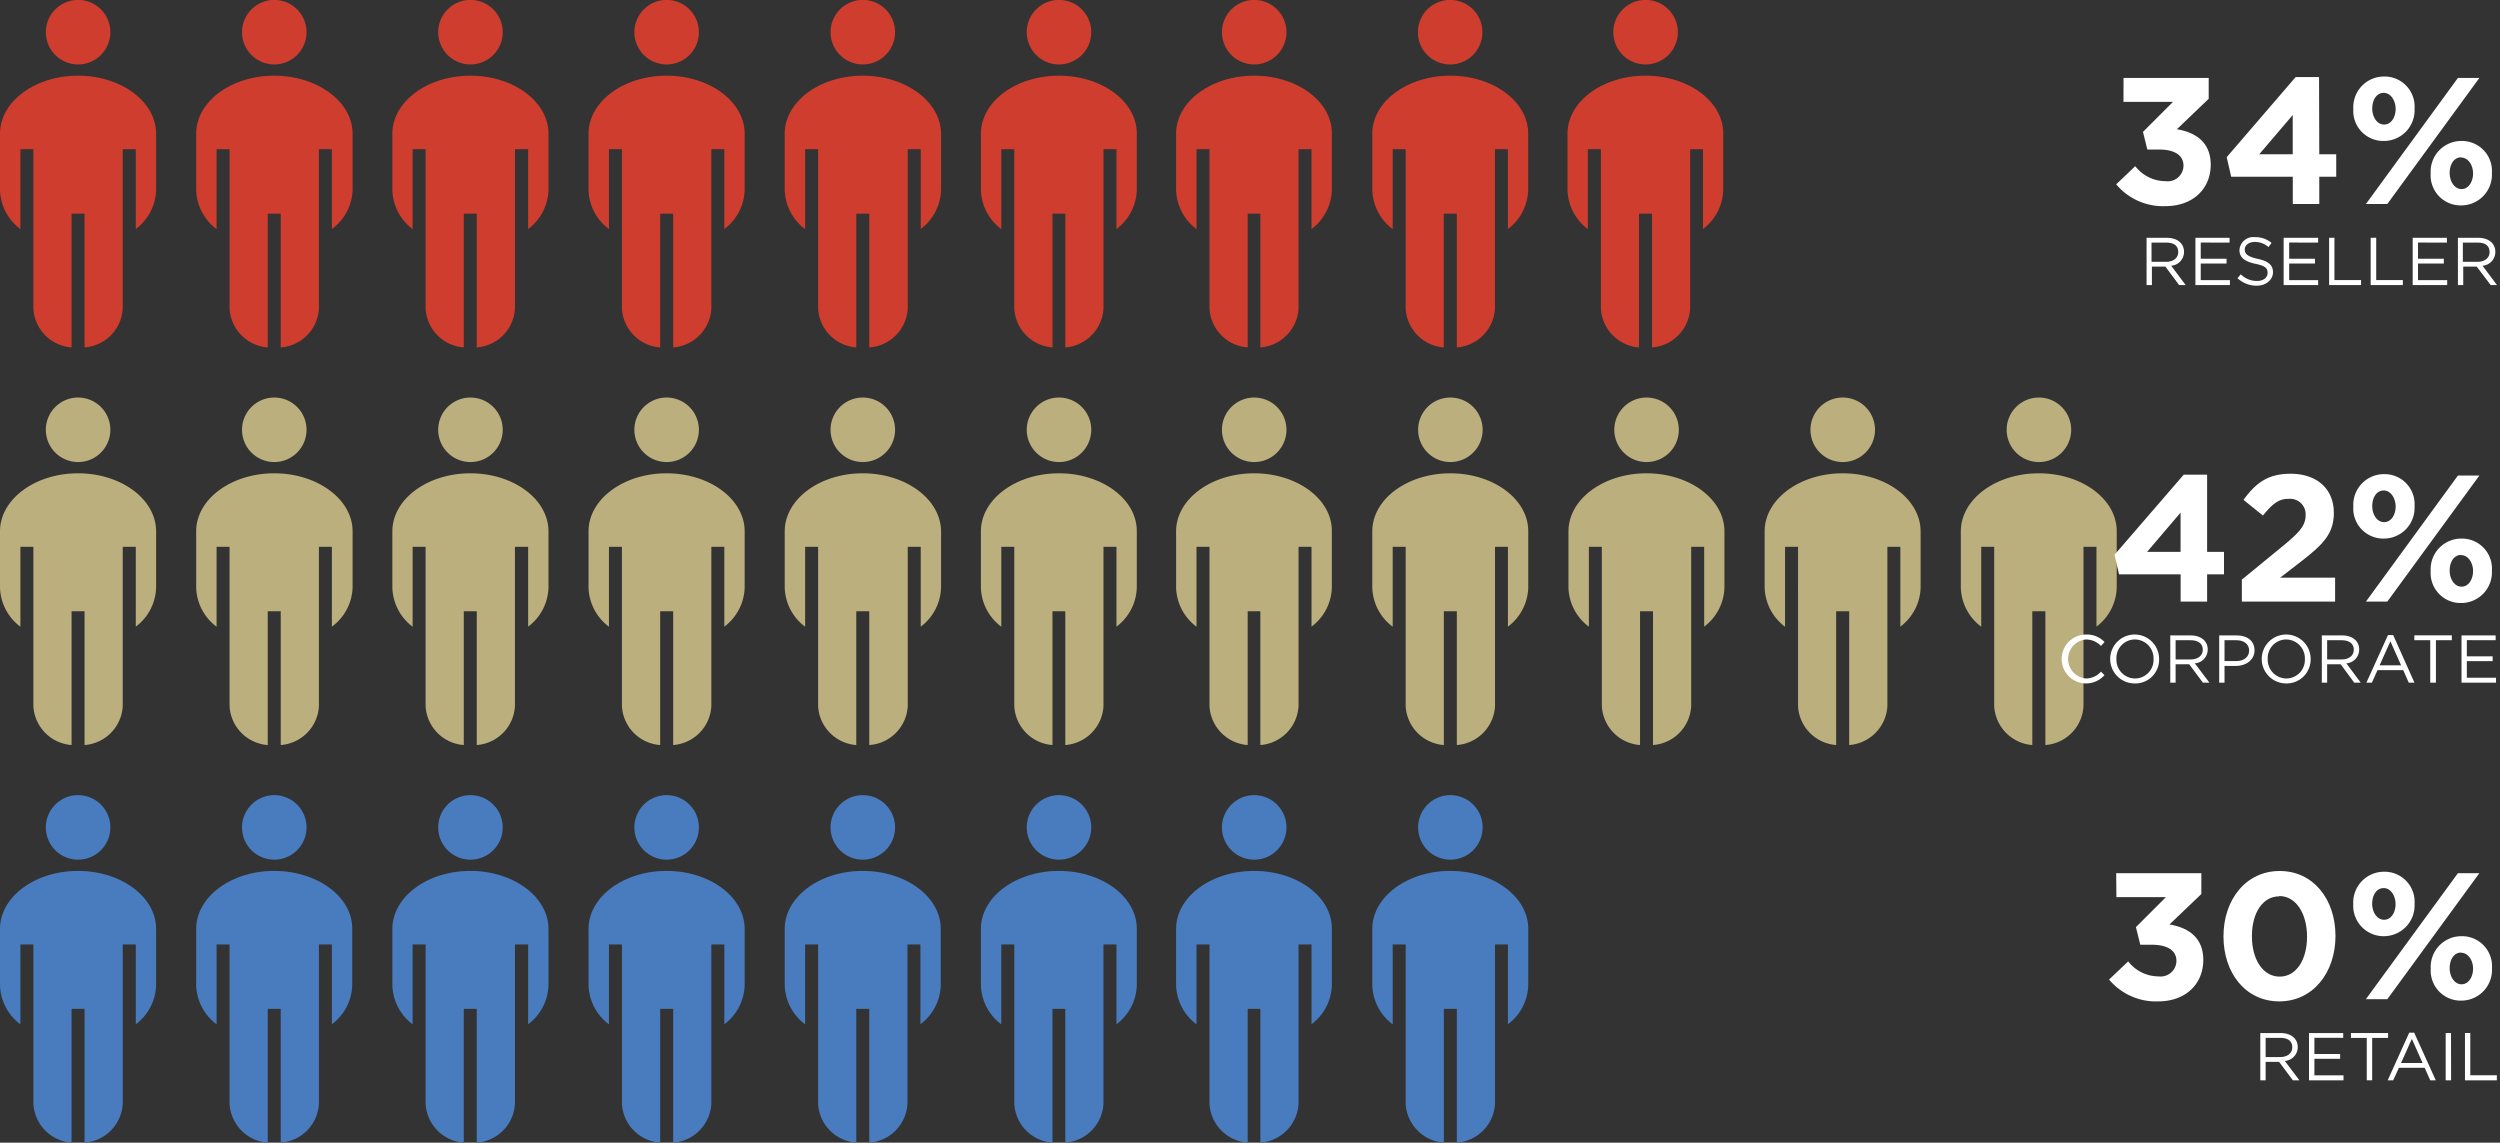 <svg id="Layer_1" data-name="Layer 1" xmlns="http://www.w3.org/2000/svg" viewBox="0 0 333.24 152.31"><rect x="0" y="0" width="333.24" height="152.31" fill="#333333" stroke="none"/><defs><style>.cls-1{fill:#cf3d2f;}.cls-2{fill:#bbaf7e;}.cls-3{fill:#487cbf;}.cls-4{fill:#fff;}</style></defs><path class="cls-1" d="M10.4,10.09C4.66,10.09,0,13.55,0,17.83v7.5a6.75,6.75,0,0,0,2.72,5.21V19.89H4.45V31.68h0v9.46a5.5,5.5,0,0,0,5.09,5.17V28.48h1.73V46.31a5.5,5.5,0,0,0,5.09-5.17V31.68h0V19.89H18.1V30.53a6.75,6.75,0,0,0,2.71-5.2v-7.5C20.81,13.55,16.15,10.09,10.4,10.09Zm0-1.5a4.3,4.3,0,1,0-4.29-4.3A4.3,4.3,0,0,0,10.4,8.59Z"/><path class="cls-1" d="M36.55,10.09c-5.74,0-10.4,3.46-10.4,7.74v7.5a6.75,6.75,0,0,0,2.72,5.21V19.89H30.6V31.68h0v9.46a5.5,5.5,0,0,0,5.09,5.17V28.48h1.73V46.31a5.5,5.5,0,0,0,5.09-5.17V31.68h0V19.89h1.73V30.53A6.75,6.75,0,0,0,47,25.33v-7.5C47,13.55,42.3,10.09,36.55,10.09Zm0-1.5a4.3,4.3,0,1,0-4.29-4.3A4.3,4.3,0,0,0,36.55,8.59Z"/><path class="cls-1" d="M62.7,10.09c-5.74,0-10.4,3.46-10.4,7.74v7.5A6.75,6.75,0,0,0,55,30.54V19.89h1.73V31.68h0v9.46a5.5,5.5,0,0,0,5.09,5.17V28.48h1.73V46.31a5.5,5.5,0,0,0,5.09-5.17V31.68h0V19.89H70.4V30.53a6.75,6.75,0,0,0,2.71-5.2v-7.5C73.11,13.55,68.45,10.09,62.7,10.09Zm0-1.5a4.3,4.3,0,1,0-4.29-4.3A4.3,4.3,0,0,0,62.7,8.59Z"/><path class="cls-1" d="M88.85,10.09c-5.74,0-10.4,3.46-10.4,7.74v7.5a6.75,6.75,0,0,0,2.72,5.21V19.89H82.9V31.68h0v9.46A5.5,5.5,0,0,0,88,46.31V28.48h1.73V46.31a5.5,5.5,0,0,0,5.09-5.17V31.68h0V19.89h1.73V30.53a6.75,6.75,0,0,0,2.71-5.2v-7.5C99.26,13.55,94.6,10.09,88.85,10.09Zm0-1.5a4.3,4.3,0,1,0-4.29-4.3A4.3,4.3,0,0,0,88.85,8.59Z"/><path class="cls-1" d="M115,10.09c-5.74,0-10.4,3.46-10.4,7.74v7.5a6.75,6.75,0,0,0,2.72,5.21V19.89h1.73V31.68h0v9.46a5.5,5.5,0,0,0,5.09,5.17V28.48h1.73V46.31A5.5,5.5,0,0,0,121,41.14V31.68h0V19.89h1.73V30.53a6.75,6.75,0,0,0,2.71-5.2v-7.5C125.41,13.55,120.75,10.09,115,10.09Zm0-1.5a4.3,4.3,0,1,0-4.29-4.3A4.3,4.3,0,0,0,115,8.59Z"/><path class="cls-1" d="M141.15,10.09c-5.74,0-10.4,3.46-10.4,7.74v7.5a6.75,6.75,0,0,0,2.72,5.21V19.89h1.73V31.68h0v9.46a5.5,5.5,0,0,0,5.09,5.17V28.48H142V46.31a5.51,5.51,0,0,0,5.09-5.17V31.68h0V19.89h1.73V30.53a6.75,6.75,0,0,0,2.71-5.2v-7.5C151.56,13.55,146.9,10.09,141.15,10.09Zm0-1.5a4.3,4.3,0,1,0-4.29-4.3A4.3,4.3,0,0,0,141.15,8.59Z"/><path class="cls-1" d="M167.17,10.09c-5.74,0-10.4,3.46-10.4,7.74v7.5a6.75,6.75,0,0,0,2.72,5.21V19.89h1.73V31.68h0v9.46a5.5,5.5,0,0,0,5.09,5.17V28.48H168V46.31a5.51,5.51,0,0,0,5.09-5.17V31.68h0V19.89h1.73V30.53a6.75,6.75,0,0,0,2.71-5.2v-7.5C177.58,13.55,172.92,10.09,167.17,10.09Zm0-1.5a4.3,4.3,0,1,0-4.29-4.3A4.3,4.3,0,0,0,167.17,8.59Z"/><path class="cls-1" d="M193.32,10.09c-5.75,0-10.4,3.46-10.4,7.74v7.5a6.75,6.75,0,0,0,2.72,5.21V19.89h1.73V31.68h0v9.46a5.5,5.5,0,0,0,5.08,5.17V28.48h1.74V46.31a5.5,5.5,0,0,0,5.08-5.17V31.68h0V19.89H201V30.53a6.74,6.74,0,0,0,2.7-5.2v-7.5C203.72,13.55,199.07,10.09,193.32,10.09Zm0-1.5A4.3,4.3,0,1,0,189,4.29,4.29,4.29,0,0,0,193.32,8.59Z"/><path class="cls-1" d="M219.34,10.09c-5.75,0-10.4,3.46-10.4,7.74v7.5a6.77,6.77,0,0,0,2.71,5.21V19.89h1.74V31.68h0v9.46a5.5,5.5,0,0,0,5.08,5.17V28.48h1.74V46.31a5.5,5.5,0,0,0,5.08-5.17V31.68h0V19.89H227V30.53a6.74,6.74,0,0,0,2.7-5.2v-7.5C229.74,13.55,225.09,10.09,219.34,10.09Zm0-1.5a4.3,4.3,0,1,0-4.29-4.3A4.29,4.29,0,0,0,219.34,8.59Z"/><path class="cls-2" d="M193.32,63.09c-5.74,0-10.4,3.46-10.4,7.74v7.5a6.75,6.75,0,0,0,2.72,5.21V72.89h1.73V84.68h0v9.46a5.5,5.5,0,0,0,5.09,5.17V81.48h1.73V99.31a5.5,5.5,0,0,0,5.09-5.17V84.68h0V72.89H201V83.53a6.75,6.75,0,0,0,2.71-5.2v-7.5C203.73,66.55,199.07,63.09,193.32,63.09Zm0-1.5a4.3,4.3,0,1,0-4.29-4.3A4.3,4.3,0,0,0,193.32,61.59Z"/><path class="cls-2" d="M219.47,63.09c-5.74,0-10.4,3.46-10.4,7.74v7.5a6.75,6.75,0,0,0,2.72,5.21V72.89h1.73V84.68h0v9.46a5.5,5.5,0,0,0,5.09,5.17V81.48h1.73V99.31a5.5,5.5,0,0,0,5.09-5.17V84.68h0V72.89h1.73V83.53a6.74,6.74,0,0,0,2.7-5.2v-7.5C229.87,66.55,225.22,63.09,219.47,63.09Zm0-1.5a4.3,4.3,0,1,0-4.29-4.3A4.3,4.3,0,0,0,219.47,61.59Z"/><path class="cls-2" d="M10.4,63.09C4.66,63.09,0,66.55,0,70.83v7.5a6.75,6.75,0,0,0,2.72,5.21V72.89H4.45V84.68h0v9.46a5.5,5.5,0,0,0,5.09,5.17V81.48h1.73V99.31a5.5,5.5,0,0,0,5.09-5.17V84.68h0V72.89H18.1V83.53a6.75,6.75,0,0,0,2.71-5.2v-7.5C20.81,66.55,16.15,63.09,10.4,63.09Zm0-1.5a4.3,4.3,0,1,0-4.29-4.3A4.3,4.3,0,0,0,10.4,61.59Z"/><path class="cls-2" d="M36.55,63.09c-5.74,0-10.4,3.46-10.4,7.74v7.5a6.75,6.75,0,0,0,2.72,5.21V72.89H30.6V84.68h0v9.46a5.5,5.5,0,0,0,5.09,5.17V81.48h1.73V99.31a5.5,5.5,0,0,0,5.09-5.17V84.68h0V72.89h1.73V83.53A6.75,6.75,0,0,0,47,78.33v-7.5C47,66.55,42.3,63.09,36.55,63.09Zm0-1.5a4.3,4.3,0,1,0-4.29-4.3A4.3,4.3,0,0,0,36.55,61.59Z"/><path class="cls-2" d="M62.7,63.09c-5.74,0-10.4,3.46-10.4,7.74v7.5A6.75,6.75,0,0,0,55,83.54V72.89h1.73V84.68h0v9.46a5.5,5.5,0,0,0,5.09,5.17V81.48h1.73V99.31a5.5,5.5,0,0,0,5.09-5.17V84.68h0V72.89H70.4V83.53a6.75,6.75,0,0,0,2.71-5.2v-7.5C73.11,66.55,68.45,63.09,62.7,63.09Zm0-1.5a4.3,4.3,0,1,0-4.29-4.3A4.3,4.3,0,0,0,62.7,61.59Z"/><path class="cls-2" d="M88.85,63.09c-5.74,0-10.4,3.46-10.4,7.74v7.5a6.75,6.75,0,0,0,2.72,5.21V72.89H82.9V84.68h0v9.46A5.5,5.5,0,0,0,88,99.31V81.48h1.73V99.31a5.5,5.5,0,0,0,5.09-5.17V84.68h0V72.89h1.73V83.53a6.75,6.75,0,0,0,2.71-5.2v-7.5C99.26,66.55,94.6,63.09,88.85,63.09Zm0-1.5a4.3,4.3,0,1,0-4.29-4.3A4.3,4.3,0,0,0,88.85,61.59Z"/><path class="cls-2" d="M115,63.09c-5.74,0-10.4,3.46-10.4,7.74v7.5a6.75,6.75,0,0,0,2.72,5.21V72.89h1.73V84.68h0v9.46a5.5,5.5,0,0,0,5.09,5.17V81.48h1.73V99.31A5.5,5.5,0,0,0,121,94.14V84.68h0V72.89h1.73V83.53a6.75,6.75,0,0,0,2.71-5.2v-7.5C125.41,66.55,120.75,63.09,115,63.09Zm0-1.5a4.3,4.3,0,1,0-4.29-4.3A4.3,4.3,0,0,0,115,61.59Z"/><path class="cls-2" d="M141.15,63.09c-5.74,0-10.4,3.46-10.4,7.74v7.5a6.75,6.75,0,0,0,2.72,5.21V72.89h1.73V84.68h0v9.46a5.5,5.5,0,0,0,5.09,5.17V81.48H142V99.31a5.51,5.51,0,0,0,5.09-5.17V84.68h0V72.89h1.73V83.53a6.75,6.75,0,0,0,2.71-5.2v-7.5C151.56,66.55,146.9,63.09,141.15,63.09Zm0-1.5a4.3,4.3,0,1,0-4.29-4.3A4.3,4.3,0,0,0,141.15,61.59Z"/><path class="cls-2" d="M167.17,63.09c-5.74,0-10.4,3.46-10.4,7.74v7.5a6.75,6.75,0,0,0,2.72,5.21V72.89h1.73V84.68h0v9.46a5.5,5.5,0,0,0,5.09,5.17V81.48H168V99.31a5.51,5.51,0,0,0,5.09-5.17V84.68h0V72.89h1.73V83.53a6.75,6.75,0,0,0,2.71-5.2v-7.5C177.58,66.55,172.92,63.09,167.17,63.09Zm0-1.5a4.3,4.3,0,1,0-4.29-4.3A4.3,4.3,0,0,0,167.17,61.59Z"/><path class="cls-2" d="M245.62,63.09c-5.74,0-10.4,3.46-10.4,7.74v7.5a6.75,6.75,0,0,0,2.72,5.21V72.89h1.73V84.68h0v9.46a5.5,5.5,0,0,0,5.08,5.17V81.48h1.74V99.31a5.51,5.51,0,0,0,5.09-5.17V84.68h0V72.89h1.73V83.53a6.74,6.74,0,0,0,2.7-5.2v-7.5C256,66.55,251.37,63.09,245.62,63.09Zm0-1.5a4.3,4.3,0,1,0-4.29-4.3A4.29,4.29,0,0,0,245.62,61.59Z"/><path class="cls-2" d="M271.77,63.09c-5.75,0-10.4,3.46-10.4,7.74v7.5a6.75,6.75,0,0,0,2.72,5.21V72.89h1.73V84.68h0v9.46a5.5,5.5,0,0,0,5.08,5.17V81.48h1.74V99.31a5.49,5.49,0,0,0,5.08-5.17V84.68h0V72.89h1.73V83.53a6.74,6.74,0,0,0,2.7-5.2v-7.5C282.17,66.55,277.52,63.09,271.77,63.09Zm0-1.5a4.3,4.3,0,1,0-4.29-4.3A4.3,4.3,0,0,0,271.77,61.59Z"/><path class="cls-3" d="M193.32,116.09c-5.74,0-10.4,3.46-10.4,7.74v7.5a6.75,6.75,0,0,0,2.72,5.21V125.89h1.73v11.79h0v9.46a5.5,5.5,0,0,0,5.09,5.17V134.48h1.73v17.83a5.5,5.5,0,0,0,5.09-5.17v-9.46h0V125.89H201v10.64a6.75,6.75,0,0,0,2.71-5.2v-7.5C203.73,119.55,199.07,116.09,193.32,116.09Zm0-1.5a4.3,4.3,0,1,0-4.29-4.3A4.3,4.3,0,0,0,193.32,114.59Z"/><path class="cls-3" d="M10.4,116.09c-5.74,0-10.4,3.46-10.4,7.74v7.5a6.75,6.75,0,0,0,2.72,5.21V125.89H4.45v11.79h0v9.46a5.5,5.5,0,0,0,5.09,5.17V134.48h1.73v17.83a5.5,5.5,0,0,0,5.09-5.17v-9.46h0V125.89H18.1v10.64a6.75,6.75,0,0,0,2.71-5.2v-7.5C20.81,119.55,16.15,116.09,10.4,116.09Zm0-1.5a4.3,4.3,0,1,0-4.29-4.3A4.3,4.3,0,0,0,10.4,114.59Z"/><path class="cls-3" d="M36.55,116.09c-5.74,0-10.4,3.46-10.4,7.74v7.5a6.75,6.75,0,0,0,2.72,5.21V125.89H30.6v11.79h0v9.46a5.5,5.5,0,0,0,5.09,5.17V134.48h1.73v17.83a5.5,5.5,0,0,0,5.09-5.17v-9.46h0V125.89h1.73v10.64a6.75,6.75,0,0,0,2.71-5.2v-7.5C47,119.55,42.3,116.09,36.55,116.09Zm0-1.5a4.3,4.3,0,1,0-4.29-4.3A4.3,4.3,0,0,0,36.55,114.59Z"/><path class="cls-3" d="M62.7,116.09c-5.74,0-10.4,3.46-10.4,7.74v7.5A6.75,6.75,0,0,0,55,136.54V125.89h1.73v11.79h0v9.46a5.5,5.5,0,0,0,5.09,5.17V134.48h1.73v17.83a5.5,5.5,0,0,0,5.09-5.17v-9.46h0V125.89H70.4v10.64a6.75,6.75,0,0,0,2.71-5.2v-7.5C73.11,119.55,68.45,116.09,62.7,116.09Zm0-1.5a4.3,4.3,0,1,0-4.29-4.3A4.3,4.3,0,0,0,62.7,114.59Z"/><path class="cls-3" d="M88.85,116.09c-5.74,0-10.4,3.46-10.4,7.74v7.5a6.75,6.75,0,0,0,2.72,5.21V125.89H82.9v11.79h0v9.46A5.5,5.5,0,0,0,88,152.31V134.48h1.73v17.83a5.5,5.5,0,0,0,5.09-5.17v-9.46h0V125.89h1.73v10.64a6.75,6.75,0,0,0,2.71-5.2v-7.5C99.26,119.55,94.6,116.09,88.85,116.09Zm0-1.5a4.3,4.3,0,1,0-4.29-4.3A4.3,4.3,0,0,0,88.85,114.59Z"/><path class="cls-3" d="M115,116.09c-5.74,0-10.4,3.46-10.4,7.74v7.5a6.75,6.75,0,0,0,2.72,5.21V125.89h1.73v11.79h0v9.46a5.5,5.5,0,0,0,5.09,5.17V134.48h1.73v17.83a5.5,5.5,0,0,0,5.09-5.17v-9.46h0V125.89h1.73v10.64a6.75,6.75,0,0,0,2.71-5.2v-7.5C125.41,119.55,120.75,116.09,115,116.09Zm0-1.5a4.3,4.3,0,1,0-4.29-4.3A4.3,4.3,0,0,0,115,114.59Z"/><path class="cls-3" d="M141.15,116.09c-5.74,0-10.4,3.46-10.4,7.74v7.5a6.75,6.75,0,0,0,2.72,5.21V125.89h1.73v11.79h0v9.46a5.5,5.5,0,0,0,5.09,5.17V134.48H142v17.83a5.51,5.51,0,0,0,5.09-5.17v-9.46h0V125.89h1.73v10.64a6.75,6.75,0,0,0,2.71-5.2v-7.5C151.56,119.55,146.9,116.09,141.15,116.09Zm0-1.5a4.3,4.3,0,1,0-4.29-4.3A4.3,4.3,0,0,0,141.15,114.59Z"/><path class="cls-3" d="M167.17,116.09c-5.74,0-10.4,3.46-10.4,7.74v7.5a6.75,6.75,0,0,0,2.72,5.21V125.89h1.73v11.79h0v9.46a5.5,5.5,0,0,0,5.09,5.17V134.48H168v17.83a5.51,5.51,0,0,0,5.09-5.17v-9.46h0V125.89h1.73v10.64a6.75,6.75,0,0,0,2.71-5.2v-7.5C177.58,119.55,172.92,116.09,167.17,116.09Zm0-1.5a4.3,4.3,0,1,0-4.29-4.3A4.3,4.3,0,0,0,167.17,114.59Z"/><path class="cls-4" d="M283.06,10.39h11.35v2.78l-4.24,4.06c2.3.38,4.51,1.58,4.51,4.73s-2.31,5.52-6.05,5.52a8.14,8.14,0,0,1-6.55-2.91l2.54-2.42a5.13,5.13,0,0,0,4.06,2,2.1,2.1,0,0,0,2.37-2.06c0-1.39-1.17-2.16-3.28-2.16h-1.54l-.58-2.35,4-4h-6.6Z"/><path class="cls-4" d="M309.15,20.56h2.26v3h-2.26v3.63h-3.53V23.56h-8.21l-.6-2.61L306,10.27h3.12Zm-8,0h4.46V15.33Z"/><path class="cls-4" d="M317.74,18.79a4,4,0,0,1-4.05-4.27,4.09,4.09,0,0,1,4.1-4.32,4,4,0,0,1,4.06,4.27A4.1,4.1,0,0,1,317.74,18.79Zm-2.37,8.4,12.26-16.8h2.86l-12.27,16.8Zm2.37-14.81c-1,0-1.53,1-1.53,2.09s.62,2.13,1.58,2.13,1.54-1,1.54-2.08S318.7,12.38,317.74,12.38Zm10.32,15A4,4,0,0,1,324,23.11a4.09,4.09,0,0,1,4.1-4.32,4,4,0,0,1,4.06,4.27A4.1,4.1,0,0,1,328.06,27.38Zm0-6.41c-1,0-1.53,1-1.53,2.09s.62,2.14,1.58,2.14,1.54-1,1.54-2.09S329,21,328.06,21Z"/><path class="cls-4" d="M288.64,35.54h-1.8V38h-.71v-6.3h2.71c1.39,0,2.28.74,2.28,1.88a1.84,1.84,0,0,1-1.71,1.84L291.34,38h-.87Zm.15-3.2h-2V34.9h1.94c.94,0,1.62-.49,1.62-1.3S289.8,32.34,288.79,32.34Z"/><path class="cls-4" d="M293.35,32.33v2.16h3.44v.64h-3.44v2.21h3.89V38h-4.6v-6.3h4.55v.64Z"/><path class="cls-4" d="M300.93,34.5c1.4.3,2.05.81,2.05,1.79s-.9,1.79-2.15,1.79a3.69,3.69,0,0,1-2.58-1l.44-.52a3,3,0,0,0,2.17.89c.84,0,1.4-.44,1.4-1.08s-.32-.93-1.64-1.21-2.11-.78-2.11-1.82a1.85,1.85,0,0,1,2.07-1.73,3.31,3.31,0,0,1,2.21.77l-.41.55a2.76,2.76,0,0,0-1.82-.68c-.82,0-1.34.45-1.34,1S299.54,34.2,300.93,34.5Z"/><path class="cls-4" d="M305.14,32.33v2.16h3.44v.64h-3.44v2.21H309V38h-4.6v-6.3H309v.64Z"/><path class="cls-4" d="M311.17,31.69v5.64h3.55V38h-4.26v-6.3Z"/><path class="cls-4" d="M316.74,31.69v5.64h3.55V38H316v-6.3Z"/><path class="cls-4" d="M322.31,32.33v2.16h3.44v.64h-3.44v2.21h3.89V38h-4.6v-6.3h4.56v.64Z"/><path class="cls-4" d="M330.14,35.54h-1.8V38h-.71v-6.3h2.71c1.39,0,2.28.74,2.28,1.88a1.84,1.84,0,0,1-1.71,1.84L332.84,38H332Zm.15-3.2h-2V34.9h1.94c.94,0,1.62-.49,1.62-1.3S331.3,32.34,330.29,32.34Z"/><path class="cls-4" d="M294.2,73.56h2.25v3H294.2v3.63h-3.53V76.56h-8.21l-.6-2.61,9.22-10.68h3.12Zm-8,0h4.46V68.33Z"/><path class="cls-4" d="M301.64,68.72l-2.59-2.09c1.65-2.26,3.26-3.48,6.26-3.48,3.58,0,5.78,2.06,5.78,5.21,0,2.8-1.44,4.22-4.41,6.52L303.94,77h7.32v3.19H298.83V77.26l5.59-4.58c2.09-1.73,2.91-2.64,2.91-4a2.06,2.06,0,0,0-2.26-2.18C303.77,66.46,302.89,67.18,301.64,68.72Z"/><path class="cls-4" d="M317.74,71.79a4,4,0,0,1-4.05-4.27,4.09,4.09,0,0,1,4.1-4.32,4,4,0,0,1,4.06,4.27A4.1,4.1,0,0,1,317.74,71.79Zm-2.37,8.4,12.26-16.8h2.86l-12.27,16.8Zm2.37-14.81c-1,0-1.53,1-1.53,2.09s.62,2.13,1.58,2.13,1.54-1,1.54-2.08S318.7,65.38,317.74,65.38Zm10.32,15A4,4,0,0,1,324,76.11a4.09,4.09,0,0,1,4.1-4.32,4,4,0,0,1,4.06,4.27A4.1,4.1,0,0,1,328.06,80.38Zm0-6.41c-1,0-1.53,1-1.53,2.09s.62,2.14,1.58,2.14,1.54-1,1.54-2.09S329,74,328.06,74Z"/><path class="cls-4" d="M278.07,91.1a3.26,3.26,0,0,1,0-6.52,3.25,3.25,0,0,1,2.46,1l-.48.52a2.78,2.78,0,0,0-2-.86,2.61,2.61,0,0,0,0,5.2,2.72,2.72,0,0,0,2-.91l.47.46A3.28,3.28,0,0,1,278.07,91.1Z"/><path class="cls-4" d="M284.57,91.1a3.26,3.26,0,1,1,3.23-3.27A3.17,3.17,0,0,1,284.57,91.1Zm0-5.86a2.47,2.47,0,0,0-2.46,2.59,2.5,2.5,0,0,0,2.48,2.61,2.48,2.48,0,0,0,2.47-2.59A2.51,2.51,0,0,0,284.57,85.24Z"/><path class="cls-4" d="M291.81,88.54H290V91h-.71v-6.3H292c1.38,0,2.28.74,2.28,1.88a1.84,1.84,0,0,1-1.72,1.84L294.51,91h-.87Zm.14-3.2H290V87.9H292c.94,0,1.62-.49,1.62-1.3S293,85.34,292,85.34Z"/><path class="cls-4" d="M298.05,88.77h-1.53V91h-.71v-6.3h2.35c1.43,0,2.36.75,2.36,2S299.39,88.77,298.05,88.77Zm.06-3.43h-1.59v2.78h1.55c1.05,0,1.73-.56,1.73-1.4S299.13,85.34,298.11,85.34Z"/><path class="cls-4" d="M304.74,91.1A3.26,3.26,0,1,1,308,87.83,3.2,3.2,0,0,1,304.74,91.1Zm0-5.86a2.47,2.47,0,0,0-2.46,2.59,2.5,2.5,0,0,0,2.48,2.61,2.48,2.48,0,0,0,2.47-2.59A2.51,2.51,0,0,0,304.74,85.24Z"/><path class="cls-4" d="M312,88.54h-1.8V91h-.71v-6.3h2.71c1.38,0,2.27.74,2.27,1.88a1.84,1.84,0,0,1-1.71,1.84L314.68,91h-.87Zm.14-3.2h-1.94V87.9h1.93c.95,0,1.62-.49,1.62-1.3S313.14,85.34,312.12,85.34Z"/><path class="cls-4" d="M321.08,91l-.74-1.67h-3.43L316.16,91h-.73l2.88-6.35H319L321.84,91Zm-3.89-2.31h2.87l-1.43-3.21Z"/><path class="cls-4" d="M323.94,91V85.34h-2.12v-.65h5v.65h-2.12V91Z"/><path class="cls-4" d="M328.82,85.33v2.16h3.44v.64h-3.44v2.21h3.89V91h-4.6v-6.3h4.55v.64Z"/><path class="cls-4" d="M282.08,116.39h11.35v2.78l-4.25,4.06c2.31.38,4.51,1.58,4.51,4.73s-2.3,5.52-6,5.52a8.15,8.15,0,0,1-6.56-2.91l2.55-2.42a5.13,5.13,0,0,0,4.05,2,2.11,2.11,0,0,0,2.38-2.06c0-1.39-1.18-2.16-3.29-2.16h-1.53l-.58-2.35,4-4h-6.6Z"/><path class="cls-4" d="M303.82,133.48c-4.49,0-7.44-3.77-7.44-8.67s3-8.71,7.49-8.71,7.44,3.77,7.44,8.66S308.31,133.48,303.82,133.48Zm0-14c-2.23,0-3.65,2.23-3.65,5.32s1.47,5.38,3.7,5.38,3.65-2.26,3.65-5.33S306.05,119.44,303.82,119.44Z"/><path class="cls-4" d="M317.74,124.79a4.05,4.05,0,0,1-4.06-4.27,4.1,4.1,0,0,1,4.11-4.32,4,4,0,0,1,4.06,4.27A4.1,4.1,0,0,1,317.74,124.79Zm-2.38,8.4,12.27-16.8h2.86l-12.27,16.8Zm2.38-14.81c-1,0-1.54,1-1.54,2.09s.63,2.13,1.59,2.13,1.53-1,1.53-2.08S318.7,118.38,317.74,118.38Zm10.32,15a4,4,0,0,1-4.05-4.27,4.09,4.09,0,0,1,4.1-4.32,4,4,0,0,1,4.06,4.27A4.1,4.1,0,0,1,328.06,133.38Zm0-6.41c-1,0-1.53,1-1.53,2.09s.62,2.14,1.58,2.14,1.54-1,1.54-2.09S329,127,328.06,127Z"/><path class="cls-4" d="M303.79,141.54H302V144h-.71v-6.3H304c1.38,0,2.28.74,2.28,1.88a1.85,1.85,0,0,1-1.72,1.84l1.94,2.58h-.87Zm.14-3.2H302v2.56h1.93c.95,0,1.62-.49,1.62-1.3S305,138.34,303.93,138.34Z"/><path class="cls-4" d="M308.5,138.33v2.16h3.43v.64H308.5v2.21h3.88V144h-4.6v-6.3h4.56v.64Z"/><path class="cls-4" d="M315.48,144v-5.65h-2.11v-.65h4.95v.65H316.2V144Z"/><path class="cls-4" d="M323.94,144l-.74-1.67h-3.43L319,144h-.73l2.87-6.35h.66l2.88,6.35Zm-3.89-2.31h2.87l-1.43-3.21Z"/><path class="cls-4" d="M326.72,144H326v-6.3h.71Z"/><path class="cls-4" d="M329.28,137.69v5.64h3.54V144h-4.25v-6.3Z"/></svg>